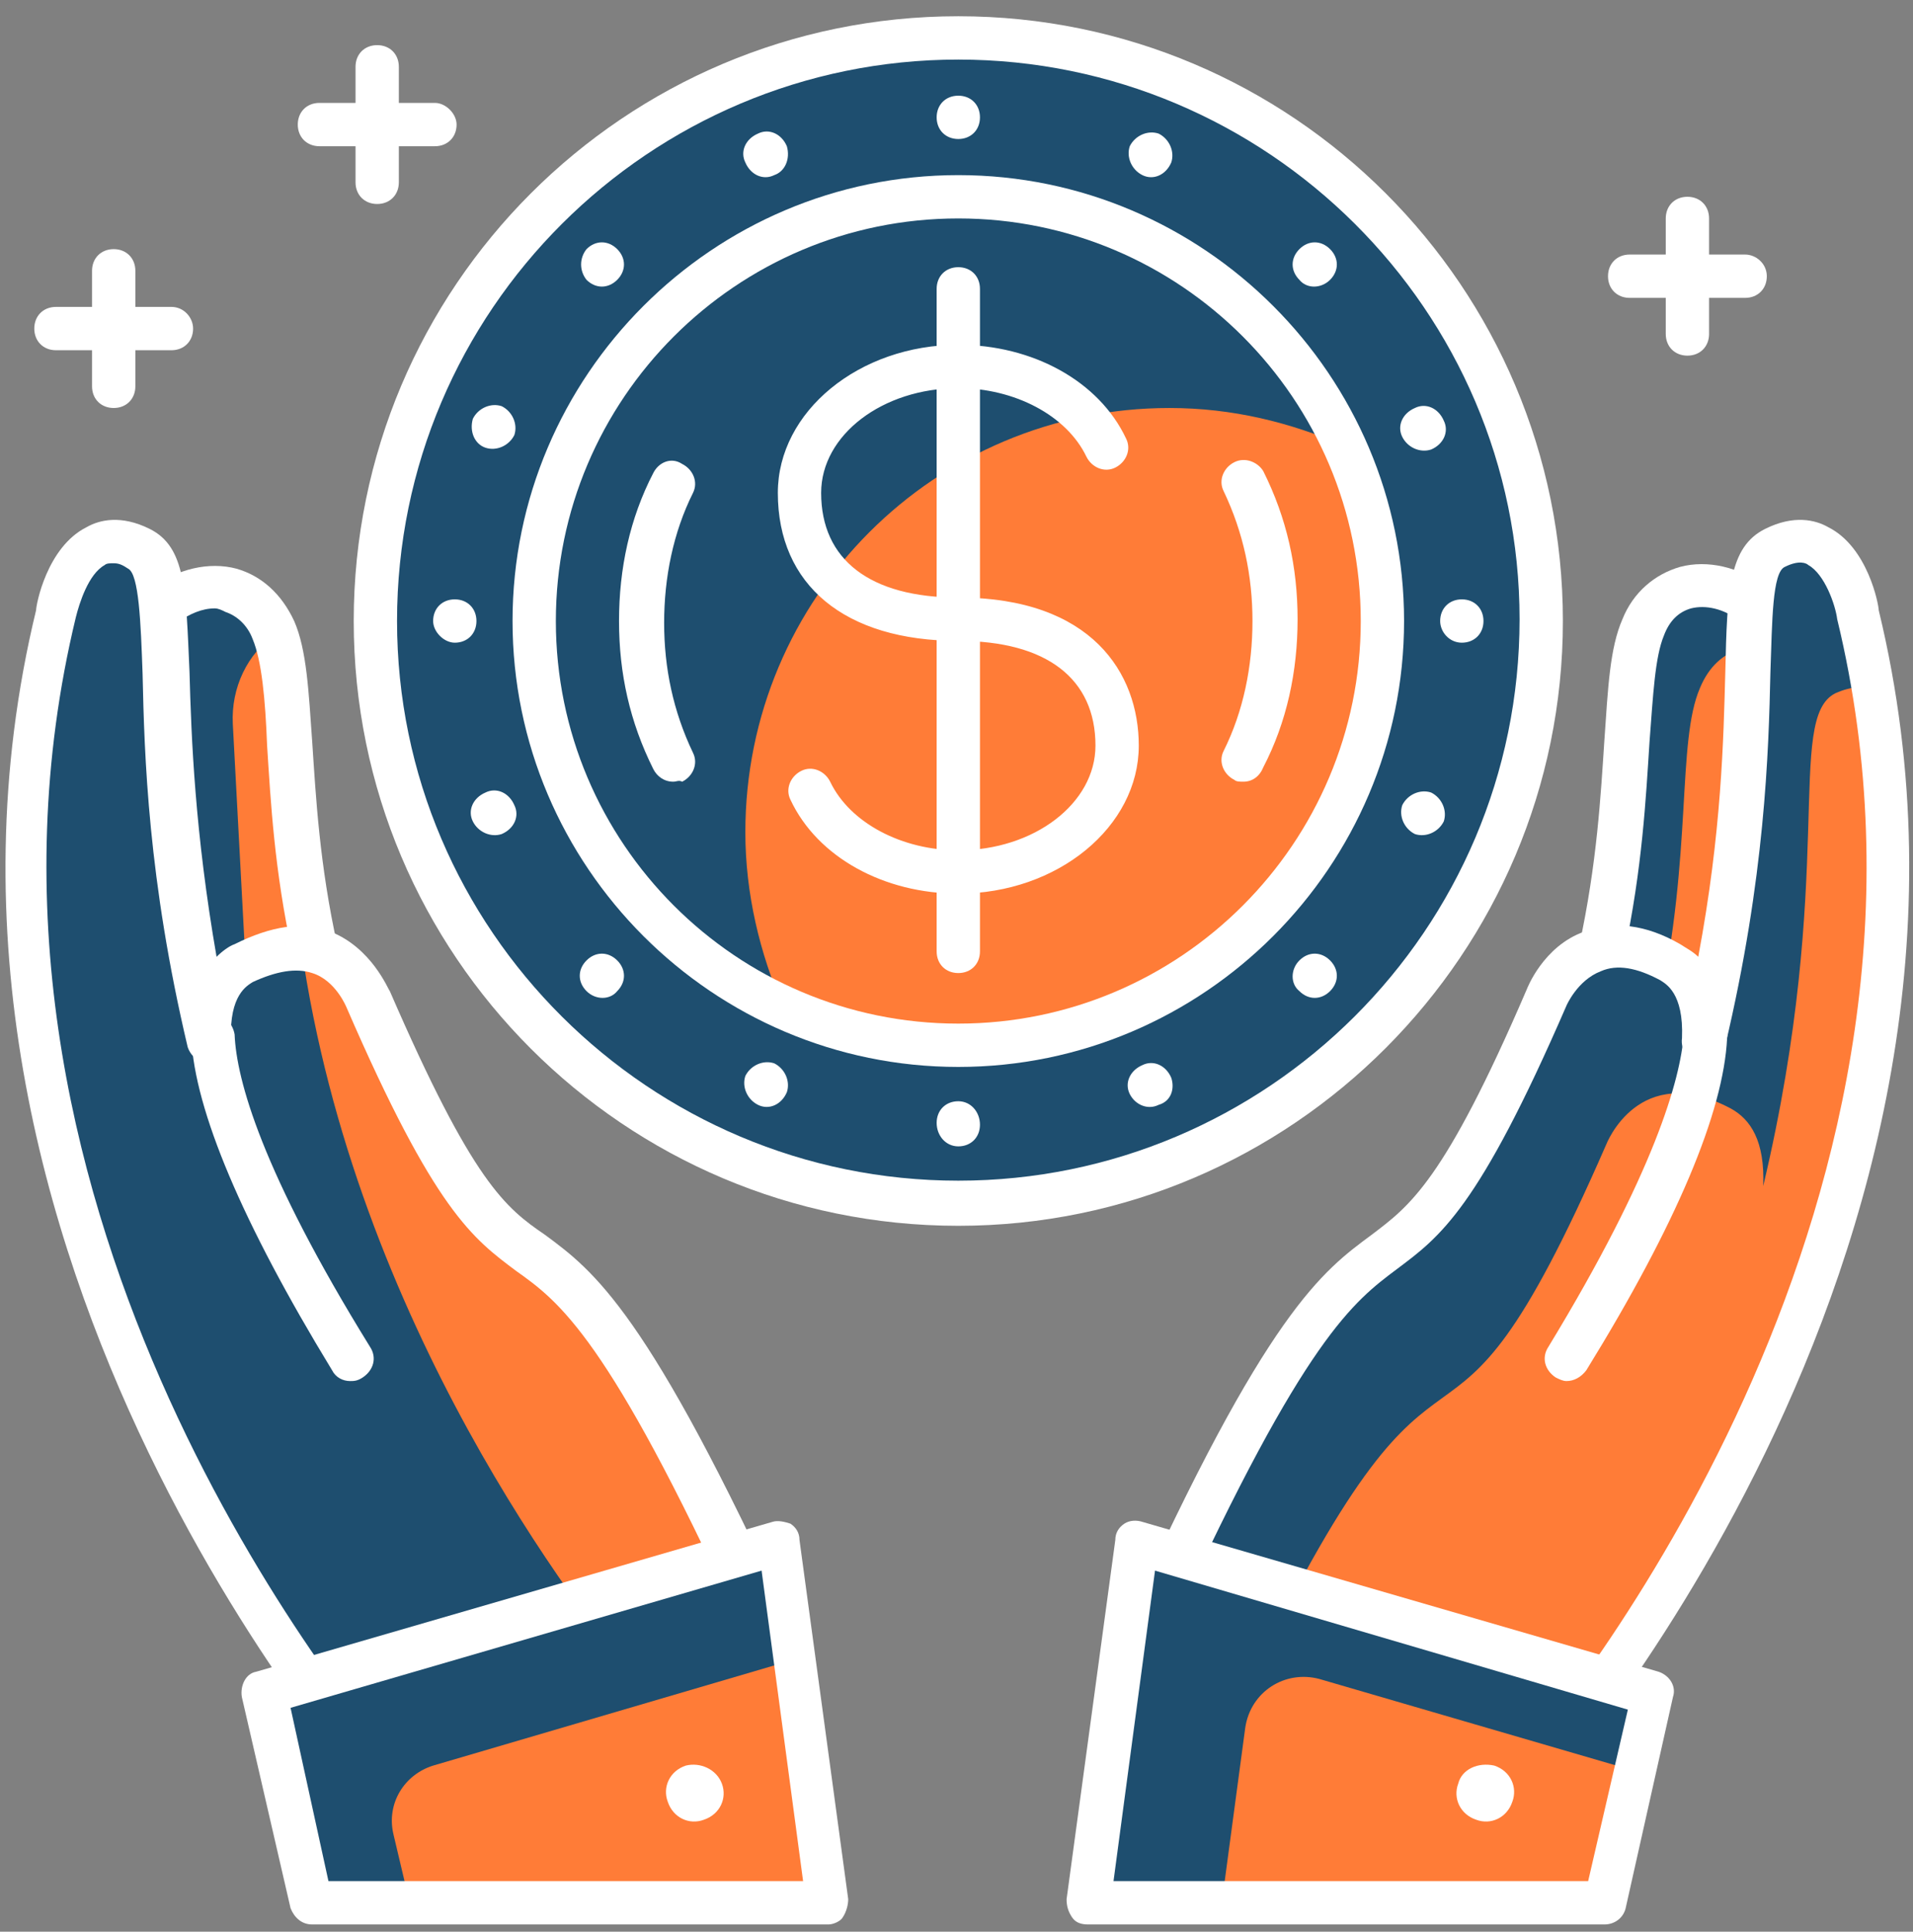 <svg id="Слой_1" xmlns="http://www.w3.org/2000/svg" viewBox="0 0 106 107"><rect x="0" y="0" width="106" height="107" fill="#808080" stroke="none"/><style>.st0{fill:#1e4e6f}.st1{fill:#fff}.st2{fill:#ff7c37}</style><path class="st0" d="M53.1 66.6c17.8 0 32.3-14.5 32.3-32.3C85.4 16.5 70.9 2 53.1 2S20.8 16.5 20.8 34.4c0 17.8 14.5 32.2 32.3 32.2z"/><path class="st1" d="M53.1 67.9c-18.5 0-33.5-15-33.5-33.5S34.6.9 53.1.9s33.5 15 33.5 33.5c0 18.4-15 33.5-33.5 33.5zm0-64.6C36 3.3 22 17.2 22 34.4c0 17.1 14 31 31.1 31s31.1-13.9 31.1-31.1c0-17.1-14-31-31.1-31z"/><path class="st0" d="M76.6 34.4c0 13-10.5 23.5-23.5 23.5S29.6 47.4 29.6 34.4s10.5-23.5 23.5-23.5 23.5 10.5 23.5 23.5z"/><path class="st2" d="M76.6 34.4c0-3.4-.8-6.7-2.1-9.7-3-1.3-6.2-2.1-9.7-2.1-13 0-23.5 10.5-23.5 23.5 0 3.4.8 6.7 2.1 9.7 3 1.3 6.2 2.1 9.7 2.1 13-.1 23.5-10.6 23.5-23.5z"/><path class="st1" d="M53.1 59.1c-13.6 0-24.7-11.1-24.7-24.7S39.5 9.7 53.1 9.7s24.7 11.1 24.7 24.7-11.1 24.7-24.7 24.7zm0-47c-12.3 0-22.3 10-22.3 22.3s10 22.3 22.3 22.3 22.3-10 22.3-22.3-10-22.3-22.3-22.3z"/><path class="st1" d="M68.9 43.3c-.2 0-.4 0-.5-.1-.6-.3-.9-1-.6-1.6 1.1-2.2 1.6-4.7 1.6-7.2s-.5-4.9-1.6-7.2c-.3-.6 0-1.3.6-1.6.6-.3 1.3 0 1.6.5 1.3 2.6 1.9 5.3 1.9 8.2 0 2.9-.6 5.7-1.9 8.2-.2.5-.6.8-1.1.8zM37.3 43.3c-.5 0-.9-.3-1.1-.7-1.3-2.6-1.9-5.3-1.9-8.2s.6-5.7 1.9-8.2c.3-.6 1-.9 1.6-.5.6.3.9 1 .6 1.6-1.1 2.2-1.6 4.7-1.6 7.2s.5 4.9 1.6 7.2c.3.6 0 1.3-.6 1.6-.2-.1-.3 0-.5 0zM53.1 63.5c.7 0 1.2-.5 1.2-1.2s-.5-1.3-1.2-1.3-1.2.5-1.2 1.2.5 1.3 1.2 1.3zM53.1 7.7c.7 0 1.2-.5 1.2-1.2s-.5-1.2-1.2-1.2-1.2.5-1.2 1.2.5 1.2 1.2 1.2zM81 35.6c.7 0 1.2-.5 1.2-1.2s-.5-1.2-1.2-1.2-1.2.5-1.2 1.2c0 .6.5 1.2 1.2 1.2zM25.2 35.6c.7 0 1.2-.5 1.2-1.2s-.5-1.2-1.2-1.2-1.2.5-1.2 1.2c0 .6.6 1.2 1.2 1.2zM72 53.2c.5-.5 1.2-.5 1.7 0s.5 1.2 0 1.7-1.2.5-1.7 0c-.5-.4-.5-1.2 0-1.7zM32.5 13.8c.5-.5 1.2-.5 1.7 0s.5 1.2 0 1.7-1.2.5-1.7 0c-.4-.5-.4-1.2 0-1.7zM72 15.5c-.5-.5-.5-1.2 0-1.7s1.2-.5 1.7 0 .5 1.2 0 1.7-1.3.5-1.7 0zM32.5 54.9c-.5-.5-.5-1.2 0-1.7s1.2-.5 1.7 0 .5 1.2 0 1.7c-.4.5-1.2.5-1.7 0zM77.7 44.6c.3-.6 1-.9 1.6-.7.6.3.9 1 .7 1.6-.3.6-1 .9-1.6.7-.6-.3-.9-1-.7-1.6zM26.2 23.2c.3-.6 1-.9 1.6-.7.6.3.9 1 .7 1.6-.3.6-1 .9-1.6.7-.6-.2-.9-.9-.7-1.6zM63.3 9.7c-.6-.3-.9-1-.7-1.6.3-.6 1-.9 1.6-.7.6.3.9 1 .7 1.6-.3.7-1 1-1.6.7zM42 61.2c-.6-.3-.9-1-.7-1.6.3-.6 1-.9 1.6-.7.6.3.9 1 .7 1.6-.3.7-1 1-1.6.7zM77.7 24.2c-.3-.6 0-1.3.7-1.6.6-.3 1.3 0 1.6.7.3.6 0 1.3-.7 1.6-.6.2-1.3-.1-1.6-.7zM26.2 45.5c-.3-.6 0-1.3.7-1.6.6-.3 1.3 0 1.6.7.3.6 0 1.3-.7 1.6-.6.2-1.3-.1-1.6-.7zM42.9 9.7c-.6.3-1.3 0-1.6-.7-.3-.6 0-1.3.7-1.6.6-.3 1.3 0 1.6.7.2.7-.1 1.4-.7 1.6zM64.2 61.2c-.6.3-1.3 0-1.6-.6-.3-.6 0-1.3.7-1.6.6-.3 1.3 0 1.6.7.2.6 0 1.3-.7 1.5zM53.1 49.5c-4.1 0-7.8-2-9.3-5.2-.3-.6 0-1.3.6-1.6s1.3 0 1.6.6c1.1 2.3 4 3.8 7.1 3.8 4.2 0 7.6-2.6 7.6-5.8 0-3.7-2.7-5.8-7.6-5.8-6.3 0-10-3.1-10-8.2 0-4.5 4.5-8.2 10-8.2 4.1 0 7.8 2 9.3 5.2.3.6 0 1.3-.6 1.6-.6.3-1.3 0-1.6-.6-1.1-2.3-4-3.8-7.1-3.8-4.2 0-7.6 2.6-7.6 5.8 0 3.7 2.7 5.8 7.6 5.8 7.4 0 10 4.2 10 8.2 0 4.5-4.5 8.2-10 8.2z"/><path class="st1" d="M53.1 53.9c-.7 0-1.2-.5-1.2-1.2V16c0-.7.5-1.2 1.2-1.2s1.2.5 1.2 1.2v36.7c0 .7-.5 1.2-1.2 1.2z"/><path class="st0" d="M97.1 33.5c1.7 1.1 2.8 3.1 2.6 5.2l-1.2 23.1-10.6-1.6.8-7.7c1.9-8.7 1-14.8 2.3-17.8 1.2-2.7 4.1-2.7 6.1-1.2z"/><path class="st2" d="M99.8 38.7c0-.9-.1-1.8-.5-2.5-1.9-.8-4.1-.5-5.1 1.9-1.3 3-.4 9.1-2.3 17.8l-.5 4.9 7.1 1 1.3-23.1z"/><path class="st1" d="M98.5 63h-.2l-10.6-1.6c-.6-.1-1.1-.7-1-1.3l.8-7.7c1-4.6 1.2-8.4 1.4-11.4.2-2.9.3-5.1 1-6.7.6-1.5 1.8-2.5 3.2-2.9 1.5-.4 3.3 0 4.7 1.1 2.1 1.4 3.3 3.7 3.2 6.2l-1.2 23.1c0 .3-.2.7-.4.9-.3.2-.6.3-.9.3zm-9.2-3.8l8.1 1.2 1.2-21.8c.1-1.6-.7-3.2-2.1-4.1l-.1-.1c-.9-.7-1.9-.9-2.7-.7-.7.2-1.2.7-1.5 1.5-.5 1.2-.6 3.3-.8 5.9-.2 3.1-.4 7-1.4 11.7l-.7 6.4z"/><path class="st0" d="M98.5 30.4c-2.8 1.4.1 10-4 27.3.1-2.5-.7-3.7-1.8-4.3-5.1-2.7-6.9 2-6.9 2C75.6 79 78 58.7 63.6 90.5l20.6 9.2s27.6-29.8 19-65.5c-.1-.2-1.1-5.6-4.7-3.8z"/><path class="st2" d="M103.9 38.2c-.6-.2-1.3-.2-2.2.2-2.8 1.4.1 10-4 27.3.1-2.5-.7-3.7-1.8-4.3-5.1-2.7-6.9 2-6.9 2-9.6 22-8.1 5.6-19.7 29.6l14.8 6.6s25.4-27.5 19.8-61.4z"/><path class="st1" d="M84.1 100.8c-.2 0-.3 0-.5-.1L63 91.5c-.3-.1-.5-.4-.6-.7-.1-.3-.1-.6 0-.9C70.2 72.6 73.3 70.4 76 68.4c2.1-1.6 4-2.9 8.6-13.6 0 0 .9-2.4 3.2-3.2 1.6-.6 3.4-.4 5.3.7.3.2.7.4 1 .7 1.3-6.9 1.4-12.1 1.5-15.8.1-4.5.2-6.9 2.2-7.9 1.6-.8 2.8-.5 3.5-.1 2.2 1.1 2.8 4.3 2.8 4.6 8.7 35.9-19 66.3-19.3 66.6 0 .2-.4.4-.7.4zm-19-11l18.6 8.3c3.9-4.5 25.8-32 18.1-63.8-.1-.8-.7-2.5-1.6-3-.1-.1-.5-.3-1.3.1-.7.3-.7 3-.8 5.8-.1 4.5-.3 11.4-2.5 20.7-.1.6-.7 1-1.4.9-.6-.1-1.1-.6-1-1.3.1-2.5-.9-3-1.2-3.2-1.3-.7-2.4-.9-3.3-.5-1.3.5-1.9 1.9-1.9 1.9-4.9 11.3-7 12.8-9.4 14.6-2.4 1.8-5.1 3.8-12.3 19.5z"/><path class="st1" d="M86.8 76.5c-.2 0-.4-.1-.6-.2-.6-.4-.8-1.1-.4-1.7 5.9-9.7 7.3-14.8 7.5-17.3 0-.7.6-1.2 1.3-1.1.7 0 1.2.6 1.1 1.3-.2 4.1-2.8 10.3-7.8 18.4-.3.4-.7.6-1.1.6z"/><path class="st0" d="M9.1 33.4c-1.7 1.1-2.8 3.1-2.6 5.2l1.2 23.1 10.6-1.6-.8-7.6c-1.9-8.7-1-14.8-2.3-17.8-1.2-2.8-4.1-2.9-6.1-1.3z"/><path class="st2" d="M17.4 52.4c-1.8-8.3-1.1-14.2-2.1-17.3-1.6 1.1-2.5 3-2.4 5L14 60.7l4.3-.6-.9-7.7z"/><path class="st1" d="M7.7 63c-.3 0-.5-.1-.8-.3-.3-.2-.4-.5-.4-.9l-1.3-23c-.1-2.5 1.1-4.9 3.2-6.2 1.4-1.1 3.2-1.5 4.7-1.1 1.4.4 2.5 1.4 3.2 2.9.7 1.6.8 3.9 1 6.7.2 3 .4 6.8 1.4 11.3l.9 7.8c.1.6-.4 1.2-1 1.3L7.9 63h-.2zm4.2-29.3c-.7 0-1.4.3-2.1.8l-.1.1c-1.4.9-2.2 2.5-2.1 4.1l1.2 21.8 8.1-1.2-.7-6.5c-1-4.6-1.2-8.4-1.4-11.5-.1-2.6-.3-4.7-.8-5.9-.3-.8-.9-1.3-1.5-1.5-.2-.1-.4-.2-.6-.2z"/><path class="st0" d="M7.8 30.4c2.8 1.4-.1 10 4 27.3-.1-2.5.7-3.7 1.8-4.3 5.1-2.7 6.9 2 6.9 2 10.2 23.6 7.8 3.3 22.2 35.1l-20.6 9.2s-27.6-29.8-19-65.5c0-.2 1-5.6 4.7-3.8z"/><path class="st2" d="M20.5 55.3s-1-2.7-3.8-2.8c3 20.8 15.3 36.7 18.9 41l7.1-3.1c-14.4-31.8-12-11.5-22.2-35.1z"/><path class="st1" d="M22.1 100.8c-.3 0-.7-.1-.9-.4-.3-.3-27.9-30.7-19.2-66.6 0-.3.6-3.5 2.8-4.6.7-.4 1.9-.7 3.5.1 2 1 2 3.4 2.2 7.9.1 3.7.3 8.9 1.5 15.8.3-.3.7-.6 1-.7 2-1 3.8-1.3 5.3-.7 2.3.9 3.2 3.2 3.3 3.3 4.6 10.6 6.4 12 8.6 13.5 2.7 2 5.7 4.2 13.6 21.5.1.3.1.6 0 .9-.1.3-.3.5-.6.7l-20.6 9.2c-.2 0-.3.1-.5.1zM6.3 31.2c-.2 0-.4 0-.5.1-.9.5-1.4 2.1-1.6 2.9-7.7 31.9 14.2 59.4 18.1 63.9l18.6-8.3C33.7 74.1 31 72.1 28.6 70.4c-2.4-1.8-4.5-3.3-9.4-14.6 0 0-.6-1.5-1.9-1.9-.9-.3-2-.1-3.3.5-.3.2-1.3.7-1.2 3.2 0 .6-.4 1.2-1 1.3-.6.1-1.2-.3-1.4-.9C8.2 48.7 8 41.9 7.9 37.3c-.1-2.8-.2-5.5-.8-5.8-.3-.2-.5-.3-.8-.3z"/><path class="st1" d="M19.4 76.5c-.4 0-.8-.2-1-.6-5-8.2-7.6-14.4-7.8-18.4 0-.7.5-1.2 1.1-1.3.7-.1 1.2.5 1.3 1.1.1 2.5 1.5 7.6 7.5 17.3.4.6.2 1.3-.4 1.7-.3.2-.5.2-.7.2z"/><path class="st0" d="M63 85.5l-2.7 19.9h28.6l2.6-11.6L63 85.5z"/><path class="st2" d="M90.6 98.1L73.1 93c-1.9-.5-3.8.7-4.1 2.7l-1.3 9.7H89l1.6-7.3z"/><path class="st1" d="M88.9 106.6H60.3c-.4 0-.7-.1-.9-.4-.2-.3-.3-.6-.3-1l2.7-19.9c0-.4.2-.7.5-.9.3-.2.7-.2 1-.1l28.6 8.3c.6.2 1 .8.8 1.4l-2.6 11.6c-.1.6-.6 1-1.2 1zm-27.2-2.4H88l2.2-9.5L64 87l-2.3 17.2z"/><path class="st1" d="M82.8 97.8c.9.3 1.3 1.2 1 2-.3.9-1.2 1.3-2 1-.9-.3-1.3-1.2-1-2 .2-.8 1.1-1.2 2-1z"/><path class="st0" d="M43.2 85.5l2.7 19.9H17.3l-2.7-11.6 28.6-8.3z"/><path class="st2" d="M44.1 91.9L24 97.8c-1.6.5-2.6 2.1-2.2 3.8l.9 3.8H46l-1.9-13.5z"/><path class="st1" d="M45.9 106.6H17.3c-.6 0-1-.4-1.2-.9L13.4 94c-.1-.6.2-1.3.8-1.4l28.6-8.3c.3-.1.7 0 1 .1.3.2.5.5.5.9l2.7 19.9c0 .3-.1.7-.3 1-.1.2-.5.4-.8.4zm-27.7-2.4h26.3L42.2 87l-26.1 7.6 2.1 9.6z"/><path class="st1" d="M38 97.8c-.9.3-1.3 1.2-1 2 .3.9 1.2 1.3 2 1 .9-.3 1.3-1.2 1-2-.3-.8-1.2-1.2-2-1zM24.1 5.7h-2v-2c0-.7-.5-1.2-1.2-1.2s-1.2.5-1.2 1.2v2h-2c-.7 0-1.2.5-1.2 1.2s.5 1.2 1.2 1.2h2v2c0 .7.5 1.2 1.2 1.2s1.2-.5 1.2-1.2v-2h2c.7 0 1.2-.5 1.2-1.2 0-.6-.6-1.2-1.2-1.2zM9.5 17h-2v-2c0-.7-.5-1.2-1.2-1.2s-1.2.5-1.2 1.2v2h-2c-.7 0-1.2.5-1.2 1.2s.5 1.2 1.2 1.2h2v2c0 .7.5 1.2 1.2 1.2s1.2-.5 1.2-1.2v-2h2c.7 0 1.2-.5 1.2-1.2 0-.6-.5-1.2-1.2-1.2zM96.7 14.1h-2v-2c0-.7-.5-1.2-1.2-1.2s-1.2.5-1.2 1.2v2h-2c-.7 0-1.2.5-1.2 1.2s.5 1.2 1.2 1.2h2v2c0 .7.5 1.2 1.2 1.2s1.2-.5 1.2-1.2v-2h2c.7 0 1.2-.5 1.2-1.2s-.6-1.2-1.2-1.2z"/></svg>